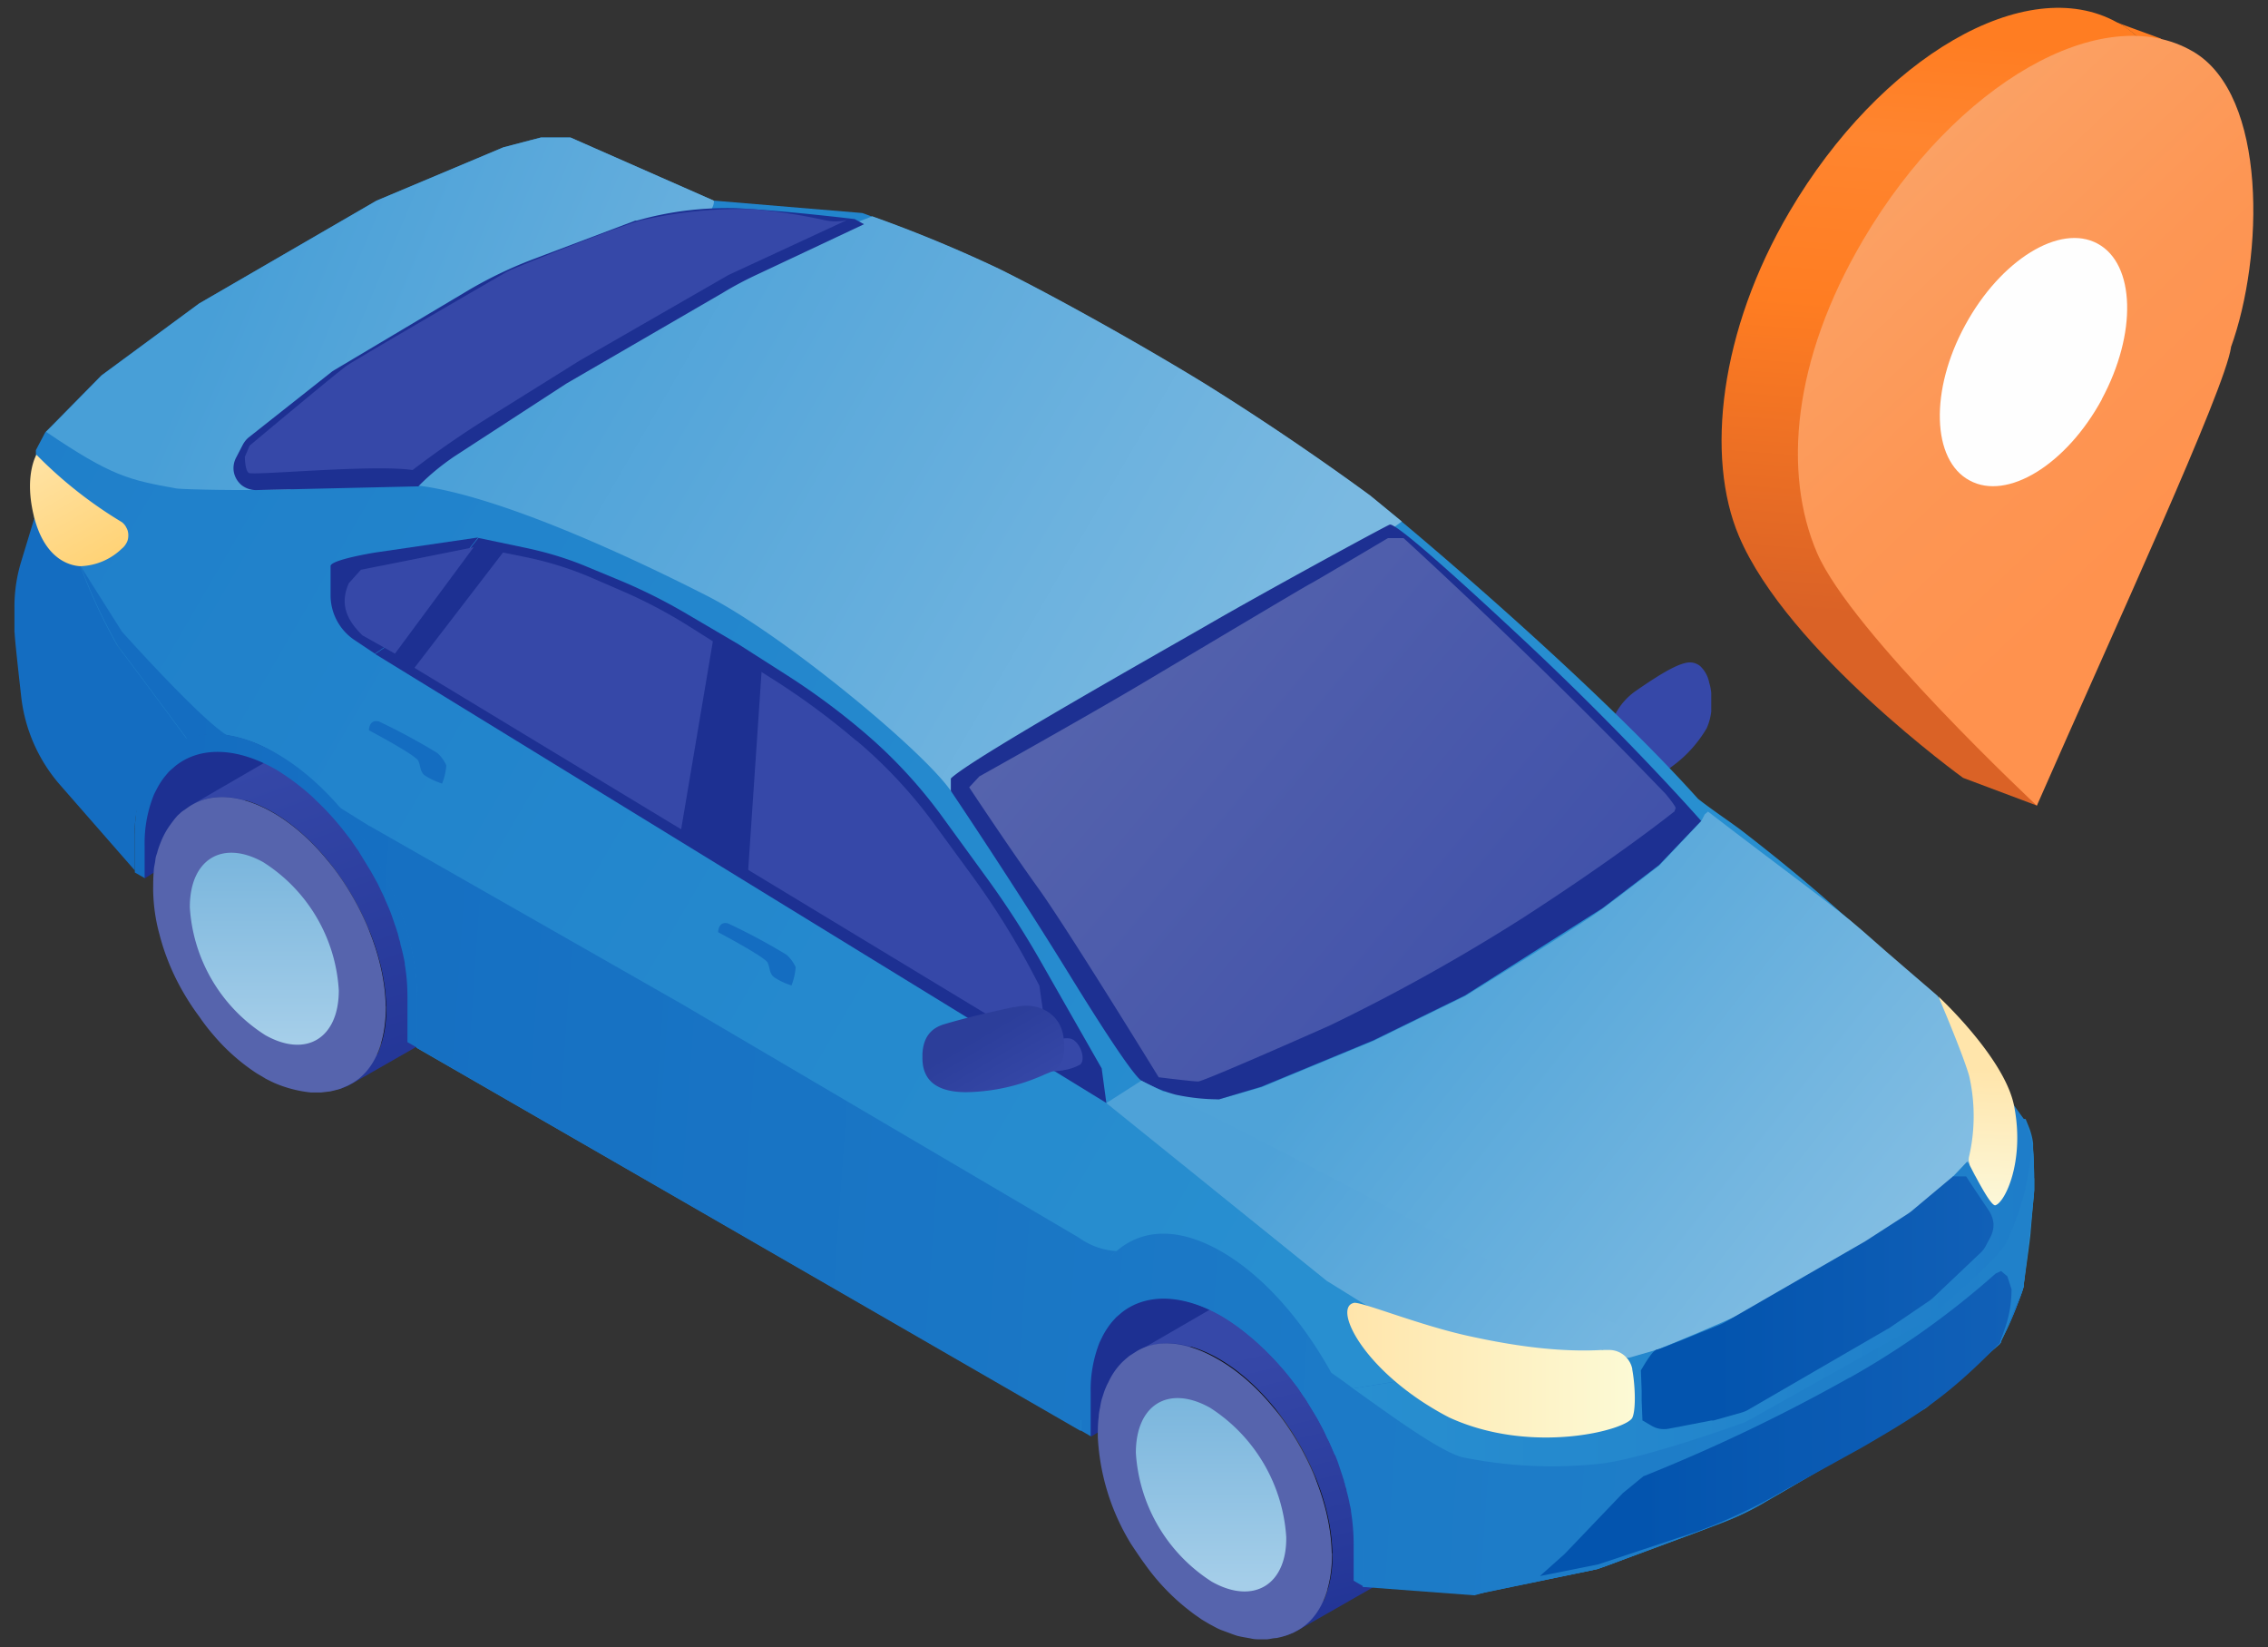 <svg xmlns="http://www.w3.org/2000/svg" width="146" height="106" fill="none"><rect width="100%" height="100%" fill="#333333" stroke="none"/><path fill="#3648A8" d="M103.7 48.2c0 .32.02.63.1.95.01.07.06.15.13.22l.15.14c.37.28.8.48 1.27.56.22.02.42.02.63 0h.11c.23-.03.47-.1.7-.2.04 0 .08-.04.15-.09l.15-.09a8.13 8.13 0 0 0 2.78-2.83 3.72 3.72 0 0 0 .29-1.07v-1.2a3.25 3.25 0 0 0-.13-.65 1.99 1.99 0 0 0-.58-1.07 1.12 1.12 0 0 0-.38-.2 1.08 1.08 0 0 0-.43-.03c-.67.1-1.67.67-3.33 1.82a4.16 4.16 0 0 0-1.56 2.04v.07a.96.96 0 0 0-.07.36v1.31l.02-.03Z"/><path fill="#1D3092" d="M71.89 84.26c-.8 1.38-1.86 2.82-1.88 5.24l.2 2.97 39.3-23.6-.48-2.95c0-2.43 1.73-4.62 2.5-6L71.9 84.28v-.02Z"/><path fill="url(#a)" d="M76.44 89.46c.25-.54.51-1.06.75-1.6-.35.8-.52 1.64-.48 2.5a12.76 12.76 0 0 0 5.9 9.99l-1.47-.06A11.14 11.14 0 0 1 76 91.63a5.2 5.2 0 0 1 .4-2.17h.04Z"/><path fill="url(#b)" d="M81.14 99.32a9.2 9.2 0 0 1-4.27-7.25 2.97 2.97 0 0 1 1.24-2.82l-.29.18a3.04 3.04 0 0 0-1.25 2.82 9.42 9.42 0 0 0 4.27 7.24 2.93 2.93 0 0 0 2.9.24l.29-.18a2.93 2.93 0 0 1-2.9-.25v.02Z"/><path fill="#141414" d="m74.4 87.7 1.1-.62c-1.21.7-1.96 2.21-1.93 4.33.06 4.17 3.01 9.16 6.57 11.13l-1.1.63c-3.56-1.99-6.5-6.92-6.56-11.13-.02-2.11.69-3.65 1.92-4.33Z"/><path fill="url(#c)" d="M86.79 98.16c0-.42-.04-.85-.1-1.26-.09-.64-.25-1.17-.25-1.28-.1-.37-.24-.87-.39-1.22a7.84 7.84 0 0 0-.52-1.22l-.3-.6-.31-.58a9.5 9.5 0 0 0-.36-.56c-.11-.15-.54-.79-.78-1.09l-.44-.52c-.24-.3-.61-.64-.87-.9-.24-.27-.34-.32-.51-.45a10.27 10.27 0 0 0-1.52-1.04c-.19-.1-.45-.25-.67-.32l-.44-.18-.44-.14a5.2 5.2 0 0 0-.72-.14l-.37-.05h-.56c-.27 0-.55.05-.8.14-.12.03-.25.06-.37.12l-.56.25c-1.2.7-1.95 2.2-1.92 4.32.06 4.18 3.02 9.16 6.57 11.14 1.73.95 3.3 1.02 4.44.36l.45-.3.25-.19c.15-.14.3-.3.44-.48l.2-.26.3-.56c.11-.22.2-.46.3-.7.1-.36.18-.73.24-1.1 0-.19.04-.45.05-.67l-.03-.5-.01-.02Zm-5.96 1.34a9.2 9.2 0 0 1-4.27-7.25c-.04-2.71 1.8-3.87 4.13-2.6a9.2 9.2 0 0 1 4.27 7.24c.06 2.72-1.8 3.87-4.12 2.6Z"/><path fill="url(#d)" d="M78.28 100.98A9.21 9.21 0 0 1 74 93.73a2.97 2.97 0 0 1 1.25-2.82l-.32.18a3.04 3.04 0 0 0-1.25 2.82 9.42 9.42 0 0 0 4.27 7.24 2.93 2.93 0 0 0 2.9.24l.3-.17a2.93 2.93 0 0 1-2.88-.26v.02Z"/><path fill="url(#e)" d="m83.06 97.84-.05-.25c.1.5.16 1 .17 1.5.04 3.39-2.25 4.84-5.19 3.23a11.55 11.55 0 0 1-5.33-9.04c-.05-3.38 2.25-4.83 5.19-3.22.52.3 1 .65 1.45 1.05l-.18-.17a9.28 9.28 0 0 0-1.53-1.1c-3.07-1.72-5.51-.16-5.47 3.47a12.22 12.22 0 0 0 5.66 9.6c3.07 1.72 5.51.16 5.47-3.47 0-.53-.07-1.07-.18-1.6h-.01Z"/><path fill="url(#f)" d="M78.03 102.33a11.56 11.56 0 0 1-5.33-9.03c-.05-3.38 2.26-4.83 5.19-3.23a11.55 11.55 0 0 1 5.33 9.04c.02 3.38-2.26 4.83-5.19 3.22Zm0-.56c2.6 1.47 4.73.15 4.69-2.93a10.41 10.41 0 0 0-4.85-8.21c-2.6-1.46-4.73-.14-4.69 2.93a10.42 10.42 0 0 0 4.85 8.22Z"/><path fill="url(#g)" d="m83.28 98-.15-.07a.6.6 0 0 0 .15.07 13.87 13.87 0 0 0-4.19-7.31 8.52 8.52 0 0 0-1.65-1.17c-3.28-1.82-5.88-.18-5.82 3.64.06 3.83 2.76 8.4 6.06 10.2 3.3 1.82 5.88.19 5.82-3.64a8.92 8.92 0 0 0-.2-1.72h-.01Zm-5.51 4.9a12.29 12.29 0 0 1-5.66-9.58c-.05-3.6 2.4-5.13 5.47-3.46.56.31 1.07.68 1.55 1.1.13.13.32.28.46.43.39.4.53.56.75.87.23.3.46.58.64.87.18.29.46.7.64 1.01.3.53.58 1.09.8 1.64.05.17.14.37.21.54l.18.56a9.83 9.83 0 0 1 .42 2.6c.06 3.59-2.4 5.13-5.46 3.45l-.03-.03h.03Z"/><path fill="url(#h)" d="M91.23 96.84c-.09-6.17-2.13-9.7-7.46-12.64-1.99-1.09-3.76-1.17-5.05-.4l-5.44 3.15c1.3-.75 3.07-.67 5.03.41 4.03 2.23 7.38 7.89 7.46 12.6a7.24 7.24 0 0 1-.56 3.07 7.18 7.18 0 0 1-2.6-.87l-4.08 2.34c1.95 1.09 3.71 1.16 5 .43l5.45-3.11c1.38-.8 2.22-2.5 2.18-4.95l.06-.03h.01Z"/><path fill="url(#i)" d="M77.67 103.95c-3.55-1.96-6.46-6.92-6.54-11.06-.08-4.13 2.76-5.9 6.31-3.94 3.57 1.97 6.46 6.91 6.54 11.05.08 4.14-2.75 5.91-6.31 3.95Zm0-1.4c2.89 1.59 5.18.16 5.14-3.22a11.5 11.5 0 0 0-5.32-9c-2.89-1.6-5.19-.17-5.14 3.22a11.45 11.45 0 0 0 5.3 9h.03-.01Z"/><path fill="#5664AD" d="M85.75 99.96c0 2.44-.8 4.15-2.18 4.95l-.32.17-.4.16a5.7 5.7 0 0 1-.68.18c-.17 0-.4.06-.58.08h-.62a1.9 1.9 0 0 1-.44-.05c-.24-.05-.6-.1-.87-.17-.27-.08-.69-.25-1-.36-.3-.11-.53-.26-.75-.37l-.09-.05-.47-.28c-.19-.14-.44-.3-.63-.45a14.03 14.03 0 0 1-3.05-3.15c-.08-.1-.43-.6-.87-1.27a14.54 14.54 0 0 1-2.13-6.87c0-.43 0-.87.06-1.3 0-.2.06-.47.1-.67.02-.16.06-.33.1-.48.08-.23.14-.46.23-.67.06-.14.11-.26.18-.38a4.43 4.43 0 0 1 .81-1.22c.15-.16.2-.19.27-.26l.27-.23.5-.32c1.28-.75 3.06-.67 5.02.42 4.1 2.22 7.44 7.88 7.52 12.6l.02-.01Z"/><path fill="url(#j)" d="m75.56 96.14.08-.08a2 2 0 0 0-.44.27l.36-.21v.02Z"/><path fill="url(#k)" d="M82.8 98.9c.05 3.09-2.1 4.4-4.78 2.9a10.61 10.61 0 0 1-4.9-8.3c0-3.1 2.1-4.4 4.78-2.9a10.7 10.7 0 0 1 4.9 8.32v-.02Z"/><path fill="#1D3092" d="M10.98 49.08c-.8 1.38-1.86 2.82-1.87 5.24l.19 2.22L45.5 33.6l1.07-3.1c0-2.44 1.73-4.63 2.5-6l-38.1 24.59h.01Z"/><path fill="url(#l)" d="M15.53 54.26c.25-.53.52-1.06.75-1.6-.34.8-.51 1.65-.48 2.5a12.76 12.76 0 0 0 5.9 10l-1.47-.06a11.14 11.14 0 0 1-5.13-8.66 5.2 5.2 0 0 1 .4-2.18h.03Z"/><path fill="url(#m)" d="M20.23 64.15a9.21 9.21 0 0 1-4.27-7.25 2.97 2.97 0 0 1 1.25-2.82l-.3.17a3 3 0 0 0-1.27 2.78 9.21 9.21 0 0 0 4.28 7.25 2.93 2.93 0 0 0 2.89.25l.29-.18a2.9 2.9 0 0 1-2.9-.21h.03Z"/><path fill="#141414" d="m13.48 52.51 1.1-.62c-1.21.7-1.96 2.2-1.93 4.33.06 4.17 3.02 9.16 6.57 11.13l-1.09.62c-3.57-1.98-6.5-6.91-6.57-11.13-.02-2.12.71-3.65 1.92-4.33Z"/><path fill="url(#n)" d="M25.88 62.98c0-.43-.04-.85-.1-1.26-.09-.64-.24-1.17-.24-1.29-.1-.36-.25-.87-.4-1.21a7.84 7.84 0 0 0-.52-1.22l-.29-.6-.32-.58-.36-.56c-.1-.15-.53-.79-.78-1.1l-.43-.52c-.25-.29-.62-.63-.87-.9a10.64 10.64 0 0 0-2.03-1.48c-.2-.1-.46-.25-.67-.33l-.45-.17-.43-.14a5.2 5.2 0 0 0-.73-.14l-.37-.05h-.55c-.28 0-.55.06-.8.14-.13.03-.25.06-.38.12l-.55.24c-1.2.7-1.96 2.21-1.92 4.33.05 4.17 3.01 9.16 6.57 11.13 1.73.95 3.29 1.03 4.44.37l.44-.29.25-.19c.16-.14.31-.3.45-.48l.19-.26c.1-.17.22-.37.3-.56.12-.23.2-.46.3-.7.1-.36.19-.73.24-1.1 0-.19.05-.46.06-.67L25.9 63l-.02-.01Zm-5.95 1.34a9.27 9.27 0 0 1-4.27-7.28c-.05-2.7 1.8-3.87 4.12-2.6a9.21 9.21 0 0 1 4.27 7.25c.05 2.76-1.8 3.92-4.12 2.64v-.01Z"/><path fill="url(#o)" d="M17.36 65.78a9.21 9.21 0 0 1-4.27-7.25 2.97 2.97 0 0 1 1.25-2.83l-.31.18a3.04 3.04 0 0 0-1.25 2.82 9.21 9.21 0 0 0 4.27 7.26 2.93 2.93 0 0 0 2.9.24l.3-.18a2.93 2.93 0 0 1-2.89-.25Z"/><path fill="url(#p)" d="m22.12 62.65-.04-.24c.1.49.16 1 .17 1.5.04 3.38-2.26 4.83-5.2 3.23a11.62 11.62 0 0 1-5.3-9.03c-.04-3.38 2.25-4.83 5.19-3.22.52.29 1 .65 1.45 1.05l-.18-.17a9.28 9.28 0 0 0-1.53-1.1c-3.07-1.72-5.51-.16-5.47 3.47a12.29 12.29 0 0 0 5.67 9.58c3.07 1.73 5.51.17 5.47-3.46a7.72 7.72 0 0 0-.2-1.6h-.03Z"/><path fill="url(#q)" d="M17.13 67.16a11.55 11.55 0 0 1-5.33-9.04c-.05-3.38 2.25-4.83 5.18-3.22a11.62 11.62 0 0 1 5.3 9.06c.05 3.36-2.26 4.8-5.15 3.19v.01Zm0-.56c2.6 1.46 4.73.15 4.68-2.93a10.43 10.43 0 0 0-4.88-8.21c-2.6-1.45-4.73-.15-4.69 2.93a10.53 10.53 0 0 0 4.89 8.18v.04Z"/><path fill="url(#r)" d="m22.37 62.81-.14-.08a.6.6 0 0 0 .14.08 13.91 13.91 0 0 0-4.18-7.32 8.52 8.52 0 0 0-1.65-1.17c-3.28-1.82-5.88-.18-5.82 3.65.05 3.82 2.75 8.4 6.05 10.2 3.3 1.81 5.88.18 5.83-3.64a8.94 8.94 0 0 0-.22-1.72Zm-5.5 4.86a12.29 12.29 0 0 1-5.67-9.58c-.06-3.6 2.4-5.13 5.46-3.46.56.32 1.07.68 1.55 1.1l.46.43c.39.4.53.56.76.87.22.31.45.58.63.87.18.3.46.7.64 1.02.3.51.57 1.05.8 1.6l.21.53c.06.16.14.39.18.55.1.3.18.7.25 1 .1.53.17 1.07.18 1.6.05 3.6-2.4 5.14-5.47 3.46l-.02.02h.03Z"/><path fill="url(#s)" d="M30.33 61.67c-.1-6.17-2.13-9.7-7.47-12.64-1.98-1.09-3.76-1.17-5.05-.4l-5.43 3.15c1.3-.75 3.06-.67 5.03.41 4.03 2.23 7.37 7.89 7.45 12.6a7.24 7.24 0 0 1-.56 3.07 7.17 7.17 0 0 1-2.6-.87l-4.08 2.33c1.95 1.1 3.71 1.16 5 .44l5.45-3.11c1.39-.8 2.22-2.5 2.19-4.96l.05-.02h.02Z"/><path fill="#5664AD" d="M24.84 64.77c0 2.45-.8 4.16-2.19 4.96-.09.04-.21.12-.31.16l-.4.17c-.2.07-.48.13-.68.18l-.6.07h-.63a8.04 8.04 0 0 1-2.29-.58 9.24 9.24 0 0 1-.73-.36l-.07-.05-.41-.24a12.9 12.9 0 0 1-2.74-2.41c-.33-.38-.64-.77-.93-1.2a16.05 16.05 0 0 1-1.59-2.6c-.42-.87-.77-1.81-1.01-2.76-.25-.9-.38-1.84-.4-2.78 0-.43 0-.86.04-1.3 0-.2.08-.47.1-.68.02-.22.08-.34.12-.48.06-.23.14-.45.23-.67a5 5 0 0 1 .54-1.02c.13-.18.3-.42.45-.59.14-.17.2-.19.27-.27.08-.07.18-.15.27-.2.14-.1.34-.25.49-.33 1.29-.75 3.06-.67 5.03.41 4.02 2.2 7.36 7.84 7.43 12.57Z"/><path fill="url(#t)" d="m17.04 69.37-.06-.05.07.05h-.02Z"/><path fill="url(#u)" d="M21.81 63.74c0 3.06-2.08 4.37-4.73 2.88a10.5 10.5 0 0 1-4.86-8.24c0-3.07 2.09-4.37 4.73-2.89a10.49 10.49 0 0 1 4.86 8.25Z"/><path fill="url(#v)" d="M.94 40.7c0 .41.43 4.18.43 4.18a10.4 10.4 0 0 0 2.5 5.64l4.81 5.5v-2.3a6.39 6.39 0 0 1 4-6.16L7.6 41.6l-2.43-5.18-1.14-1-1.81-2.1-.85 2.8a9.92 9.92 0 0 0-.44 2.97v1.62Z"/><path fill="url(#w)" d="M130.95 75.8v.8l-.23 2.66c0 .32-.44 3.35-.44 3.4v.1c-.19.82-1.3 3.07-1.47 3.58v.07l-4.76 4.13-10.68 6.26c-.76.44-1.55.82-2.38 1.13l-8.12 3.04-7.86 1.6-7.2-.53v-2.7a18.8 18.8 0 0 0-3.06-9.64 20.36 20.36 0 0 0-2.71-3.45c-.97-1-2.08-1.89-3.28-2.6a7.5 7.5 0 0 0-4.92-1.17c-2.52.4-4.2 2.67-4.2 6.38v3.22L26.81 67.43v-3.21c0-4.1-2.02-8.84-5.02-12.26a15.83 15.83 0 0 0-4.05-3.46 8.5 8.5 0 0 0-3.14-1.18 5.28 5.28 0 0 0-2.6.2c-1.33-1.79-3.84-5.18-4.44-5.95a34.7 34.7 0 0 1-2.41-5.19l-1.14-.97-1.82-2.1.12-1.48c.04-.5.04-1 0-1.5v-1.36l.6-1.14.44-.45.32-.32 2.85-2.9 6.28-4.62 11.42-6.62 7.97-3.35.19-.08L34.23 9l.58-.15h1.9l9.22 4.06 9.58.8.63.23a85.8 85.8 0 0 1 8.15 3.37c3.6 1.78 9.1 4.85 13.23 7.38 4.13 2.54 9.26 6.15 10.67 7.22.28.21 1 .8 2.02 1.64 4.14 3.46 13.33 11.44 19.1 17.86.95.75 2.19 1.56 2.96 2.16 4.1 3.18 6 4.96 7.54 6.32 1.53 1.37 4.1 3.55 4.75 4.11l.16.14 1.78 1.8 1.9 3.47 1.4 3.32.51-.64v.1l.18.41c.08.18-.35.4-.32.48.07.25.54.27.6.57v.28c.05.65.08 1.3.07 1.94l.11-.05v-.02Z"/><path fill="url(#x)" d="M90.23 33.57c-4.64 3.38-27.34 19.74-29.04 17.3-1.88-2.67-10.8-10.01-15.57-12.47-4.77-2.44-13.4-6.49-18.7-7.15l5.73-8.71 19.9-7.22 3.6-1.4a87.7 87.7 0 0 1 8.15 3.37c3.6 1.78 9.1 4.85 13.23 7.38a174.3 174.3 0 0 1 10.68 7.22l2.03 1.67-.01.01Z"/><path fill="url(#y)" d="M45.95 12.92c.48 2.6-25 18.51-27.35 18.58-3.02.09-6.72 0-7.22-.06-3.12-.56-4.18-.79-8.42-3.65l.45-.44.32-.33 2.82-2.86 6.28-4.63 11.42-6.62 7.97-3.35.19-.08L34.25 9l.58-.15h1.9l9.22 4.06v.01Z"/><path fill="url(#z)" d="M84.68 89.75a18.76 18.76 0 0 1 3.07 9.64v2.7l7.2.53 7.86-1.63 6.36-2.35a37.6 37.6 0 0 0 5.71-2.7l9.1-5.32 4.74-4.15a21.12 21.12 0 0 0 1.56-3.7v-.1c0-.05.64-5.3.67-6.06v-.8c0-.36-.04-1.32-.07-1.93v-.3a4.23 4.23 0 0 0-.27-1.04l-.21-.52-.68-.07.18.71-.23 1.43-.4 2.02-.23.3-.35-.04-1.6-.7-.36-1 .08-.45.47-1.25-.68-.12-1.01.29-3.73 6.4L109.6 87l-5.07-1.61-1.29 1.07-.05.4 1.63.39.32 1.16-1.45 3.02-2.22.78-5.57-.16-3.06-.97-1.02-.69-1.55-1.55-3.18.52-2.4.39h.01Z"/><path fill="url(#A)" d="M84.07 87.33 82 86.28a21.28 21.28 0 0 1 2.7 3.46 18.76 18.76 0 0 1 3.07 9.64v2.7l7.2.53 7.4-1.53c.3-.06.6-.15.91-.25l7.26-2.7c1.08-.4 2.13-.88 3.13-1.48l7.57-4.42a34.3 34.3 0 0 0 5.16-3.7l2.35-2.04.04-.08c.18-.5 1.28-2.75 1.47-3.57v-.1l.67-6.05v-.8c0-.35 0-1.21-.07-1.94a47.74 47.74 0 0 1-1.64 6.06c-.59 1.16-5.33 5.11-5.33 5.11l-11.55 6.48a52.82 52.82 0 0 1-8.1 1.82c-2.81.21-7.89 1.06-10.14.43-1.47-.4-4.57-2.66-7.02-4.41a30.3 30.3 0 0 0-3.02-2.02l.02-.08v-.01Z"/><path fill="url(#B)" d="M84.07 87.33c1.05.61 2.05 1.28 3.02 2.02 2.44 1.73 5.56 4 7.02 4.41 2.27.63 7.34-.24 10.14-.43 2.74-.38 5.45-1 8.1-1.82l11.55-6.48s4.73-3.95 5.32-5.1c.67-2 1.22-4.01 1.64-6.07.08.72.08 1.59.08 1.95v.79l-.67 6.05v.1c0 .1-.75 1.32-.78 1.45v-1.23l-.27-.83-.43-.36-.36.17-4.33 3.86-11.35 6.36-7.02 2.84-1.33 1.07-3.73 3.9-1.55 1.47-4.2 1.22-7.2-.54v-2.68a18.9 18.9 0 0 0-3.06-9.63 20.36 20.36 0 0 0-2.71-3.46c.87.41 1.6.82 2.08 1.05l.03-.06v-.02Z"/><path fill="url(#C)" d="m23.78 53.16-1.96-1.22c2.98 3.46 5.03 8.17 5.02 12.28v3.22L69.58 92.1v-3.2c0-3.7 1.1-7.65 2.35-8.38a4.62 4.62 0 0 1-2.48-.87L43.88 64.61l-20.1-11.46v.01Z"/><path fill="url(#D)" d="M5.18 36.4c.67 1.8 1.48 3.53 2.43 5.2.6.77 3.11 4.17 4.44 5.95a5.28 5.28 0 0 1 2.6-.21l-.19-.12c-1.87-1.27-6.61-6.57-6.61-6.57l-2.67-4.23v-.02Z"/><path fill="url(#E)" d="M86.66 82.44h-1.2l-7.37-5.94-3.18-6.26 3.56.51 2.75-.78L88.4 67l5.91-2.89s7.42-4.56 8.86-5.63c1.45-1.07 3.64-2.77 3.64-2.77l2.7-2.86.23-.44.21-.18c4.88 3.76 8.31 6.22 9.9 7.63 1.83 1.63 4.9 4.23 4.9 4.25l1.38 2.66 1.76 3.47-.67 2.79-1.12 3.83-1.05 2.05-3.04 2.11-9.17 5.05-5.7 1.6.98.77-4.97-1.57s-9.2-1.15-10.24-1.6l-6.26-2.83.02.02h-.02Z"/><path fill="url(#F)" d="m99.13 101.43 1.6-1.43 3.73-3.9 1.33-1.09.35-.14c4.43-1.79 8.74-3.86 12.9-6.2l.04-.01a53.94 53.94 0 0 0 9.39-6.7l.35-.16.4.34.27.83c0 .83-.13 1.66-.4 2.45l-.36 1.04-.12.1c-3.37 3.45-5.25 4.56-8.77 6.61l-5 2.76a35.55 35.55 0 0 1-5.6 2.64l-6.36 2.11-3.75.75Z"/><path fill="#1D3092" d="M109.51 52.83s-4.75-5.42-11.68-11.88c-6.77-6.32-8.15-7.24-8.36-7.19-.21.06-8.06 4.33-11.7 6.44-3.65 2.1-15.3 8.66-16.56 9.9v.8s3.93 5.82 7.65 11.85c3.72 6.04 4.47 6.73 4.63 6.8.7.39 1.43.7 2.19.9.93.2 1.86.3 2.8.3l2.72-.81 7.2-2.98 5.9-2.89 8.87-5.63 3.63-2.77 2.72-2.85ZM26.95 31.3l-10.47.24a1.5 1.5 0 0 1-.93-.32 1.45 1.45 0 0 1-.5-.86c-.05-.3 0-.6.13-.87l.45-.87c.1-.18.23-.35.38-.47l5.38-4.25.16-.1 8.57-5.1a27.3 27.3 0 0 1 4.15-2l6.62-2.5h.1c2.1-.6 4.27-.86 6.46-.8 3.22.17 7.57.7 7.57.7l.6.33-6.8 3.2c-.8.37-1.56.77-2.3 1.22l-10.05 5.83-7.2 4.68c-.84.57-1.63 1.21-2.35 1.95v-.02h.03Z"/><path fill="url(#G)" d="m2.24 33.28 1.82 2.14 1.13.95c-.07-.13-1.29-2.3-2.83-4.6-.04.75-.12 1.48-.12 1.48v.03Z"/><path fill="url(#H)" d="M107.79 52.22s-3.52 2.83-9.8 6.88A122 122 0 0 1 85.6 66s-8.1 3.6-8.47 3.6c-.36 0-2.54-.27-2.54-.27s-5.91-9.62-7.79-12.22c-1.87-2.6-4.41-6.44-4.41-6.44l.65-.7s7.09-3.96 10.61-6.06c3.53-2.1 10.51-6.26 10.7-6.34.18-.08 5-2.94 5-2.94h1s8.15 7.39 16.86 16.45c.66.79.66.92.66.92l-.1.27v-.06Z"/><path fill="#3648A8" d="M15.76 29.36s0 .87.24 1.07c.25.2 7.97-.56 10.56-.18a62 62 0 0 1 4.95-3.42l5.8-3.62 9.58-5.51 7.62-3.53c-.47.1-.95.1-1.42 0a35.98 35.98 0 0 0-4.63-.71c-2.4-.07-4.8.18-7.14.71-1.41.35-8.2 3.06-8.65 3.3-.45.25-9.7 5.62-10.34 6.06-.65.45-6.26 5.15-6.26 5.15l-.3.7-.01-.02Z"/><path fill="#146DC1" d="M46.24 60s3.03 1.6 3.18 1.96c.16.37.1.64.37.9.36.25.75.43 1.16.56.15-.38.24-.77.27-1.17-.13-.3-.34-.58-.58-.8a39.39 39.39 0 0 0-3.77-2.02c-.64-.17-.64.56-.64.56V60l.01-.01ZM23.75 47s3.03 1.6 3.18 1.97c.16.37.1.63.37.9.36.25.75.42 1.16.56.15-.38.24-.77.27-1.17-.13-.3-.33-.58-.58-.8a40.62 40.62 0 0 0-3.76-2.03c-.64-.16-.64.56-.64.56v.02Z"/><path fill="#1D3092" d="m24.15 42.08-1.3-.87a3.47 3.47 0 0 1-1.57-2.87v-1.91c0-.41 2.87-.87 2.87-.87l6.63-.97-5.28 6.56-1.37.92.02.01Z"/><path fill="#1D3092" d="m71.23 70.99-47.08-28.9 1.36-.92 5.29-6.55 3 .63c1.39.29 2.75.7 4.05 1.25l2.24.93c1.32.56 2.6 1.2 3.85 1.92l3.61 2.12 2.96 1.89a45.35 45.35 0 0 1 5.16 3.81 31.25 31.25 0 0 1 4.95 5.34l2.83 3.89a57.57 57.57 0 0 1 3.57 5.52l3.9 6.84.3 2.22h.01Z"/><path fill="#3648A8" d="M66.96 67.36 26.68 42.98l5.7-7.42 1.34.27c1.5.3 2.97.75 4.38 1.36l1.8.78a31.6 31.6 0 0 1 4.51 2.37l5.39 3.4a46.74 46.74 0 0 1 5.25 3.87l.2.15a30.91 30.91 0 0 1 4.92 5.31l2.37 3.24a50.87 50.87 0 0 1 4.16 6.73l.21.4.37 2.6-.3 1.32h-.02Z"/><path fill="#1D3092" d="m49.05 42.86-.92 13.63-4.33-2.83 2.17-12.86 3.08 2.06Z"/><path fill="#3648A8" d="m25.43 42.07-2.1-1.18c-.95-.93-1.5-1.95-.88-3.35l.78-.87 7.26-1.45-5.06 6.84v.01Z"/><path fill="url(#I)" d="m123.92 85.04-11.56 6.48s-6.84 2.5-9.65 2.71a28.8 28.8 0 0 1-8.59-.45c-1.47-.4-4.57-2.67-7.02-4.42l3.18-.51 1.55 1.55 1.02.68 3.07.97 5.56.16 2.65-.66.99-.33v-2.8l-.74-.9 2.33-.67c7.15-2.9 15.75-6.82 19-11.12l.93-.98.36.99 1.6.7.34.05-.24-.4.32-1.87.22-1.4.05-2.18 1.03 1.43.2.51c.14.34.23.7.28 1.05v.29c-.1.91-.25 1.83-.45 2.72-.29 1.15-.7 2.26-1.2 3.33-.57 1.16-5.31 5.1-5.31 5.1l.05-.02h.03Z"/><path fill="url(#J)" d="M130.27 82.75c-.38 1.27-.89 2.5-1.5 3.65v-.08c.17-.5 1.29-2.75 1.5-3.57Z"/><path fill="url(#K)" d="m105.73 91.39-.05-1.25v-.63l-.05-1.32.06-.1c.68-1.15.87-1.23 1.02-1.25.17-.02 2.55-1 4.04-1.6l.21-.1 9.12-5.26 2.76-1.78.18-.13 2.7-2.26h.85l.23.36.58.87.69 1.03c.16.26.26.56.26.87 0 .28-.08.55-.21.8l-.32.6c-.08.14-.18.27-.3.38l-3.08 2.92-.2.16-2.65 1.8-.1.05-8.97 5.2c-.1.06-.23.11-.36.15l-1.84.52h-.14l-2.75.53c-.4.07-.8 0-1.14-.22l-.56-.33.02-.01Z"/><path fill="url(#L)" d="m104.48 85.44-3.76-1.85s-9.14-4.64-12.52-6.51a652.77 652.77 0 0 0-14.73-7.53l-2.25 1.44 14.2 11.45 2 1.24 5.9 3.58 6 1.86 3.8-2.24.05-.4 1.26-1.03h.05Z"/><path fill="url(#M)" d="M26.86 64.2v3.23l-.63-.36V64.2c0-.7-.05-1.42-.17-2.13 0-.14-.04-.29-.07-.43-.06-.3-.14-.61-.22-.9 0-.14-.07-.25-.1-.4 0-.05-.02-.1-.04-.14 0-.12-.08-.25-.1-.37l-.3-.87c-.1-.29-.13-.34-.2-.52l-.23-.53c-.08-.18-.14-.34-.24-.52l-.25-.53-.44-.79-.3-.49-.44-.72a1.2 1.2 0 0 0-.17-.25l-.29-.43-.05-.08-.32-.41a17.38 17.38 0 0 0-2-2.22l-.18-.18a15.58 15.58 0 0 0-2.31-1.74c-2.6-1.5-4.94-1.5-6.5-.27l-.36.31-.1.1-.12.14-.1.12c-.22.27-.4.56-.56.87-.06.12-.13.24-.18.37a8.3 8.3 0 0 0-.58 3.2v2.12l-.63-.36v-2.48c0-5.76 4.1-8.1 9.12-5.18 5.02 2.9 9.07 9.93 9.06 15.7v.01Z"/><path fill="url(#N)" d="M86.25 92.7c-.06-.19-.25 1.09-.33.92l-.22-.53c-.08-.17-.14-.34-.25-.52l-.24-.52-.4-.75-.3-.5-.44-.72c-.05-.08-.1-.16-.17-.24l-.29-.44-.05-.08-.31-.4c-.1-.15-.23-.3-.33-.42a18.56 18.56 0 0 0-2.98-2.93c-.4-.32-.83-.6-1.28-.87-2.6-1.51-4.94-1.51-6.5-.27l-.36.31-.09.09-.13.14-.1.13c-.21.26-.4.55-.56.87l-.18.36a8.36 8.36 0 0 0-.58 3.2v2.1l-.62-.25-1.2-.76.98-2.75c0-6.52 3.65-10.6 9.33-7.31 3.57 2.06 6.72 6.39 8.55 10.93 0 .61-.33 1.01-1.02 1.2l.06-.03v.03Z"/><path fill="url(#O)" d="M87.76 99.39v2.7l-.62-.36V99.4c0-.72-.06-1.43-.17-2.13 0-.15-.05-.3-.08-.44a9.75 9.75 0 0 0-.21-.9c0-.14-.08-.25-.1-.4 0-.04-.02-.1-.05-.14 0-.12-.07-.24-.1-.37l-.29-.87c-.1-.29-.13-.34-.2-.52l-.23-.52c-.08-.18-.15-.35-.25-.53l-.24-.52-.4-.75-.3-.5-.44-.72c-.06-.07-.1-.16-.17-.24l-.29-.44-.05-.07-.32-.42-.32-.41a18.5 18.5 0 0 0-1.72-1.85 15.6 15.6 0 0 0-2.5-1.92c-2.6-1.5-4.94-1.5-6.5-.27l-.36.31-.09.1-.13.14-.1.12c-.21.27-.4.56-.56.87l-.18.37a8.3 8.3 0 0 0-.58 3.2v2.85l-.62-.36v-3.21c0-5.77 4.1-8.11 9.11-5.2 5.02 2.92 9.07 9.94 9.06 15.72Z"/><path fill="#3648A8" d="M68.44 68.88c.4-.06.76-.18 1.1-.37.33-.28.1-1.24-.46-1.6-.56-.35-2.1.43-2.36.3-.25-.14-1.83.52-1.83.52l.52 1.11c.94.13 1.93.18 3.03.05v-.01Z"/><path fill="url(#P)" d="M65.32 64.82c1.45-.37 2.98.37 3.15 2 .24 1.97-.66 2.08-1.22 2.33a12.7 12.7 0 0 1-5.04 1.14c-2.51 0-2.83-1.31-2.83-2.22v-.23c.05-1.06.53-1.66 1.39-1.92 1.85-.56 4.5-1.11 4.5-1.11h.04Z"/><path fill="url(#Q)" d="M126.81 75.01a.9.9 0 0 1-.05-.59c.39-1.7.39-3.48 0-5.19-.44-1.51-1.98-5.1-1.98-5.1s4.2 3.88 4.86 6.97c.74 3.6-.58 6.32-1.2 6.47-.3.03-1.25-1.83-1.64-2.57l.01.01Z"/><path fill="url(#R)" d="M105.08 88.12a1.52 1.52 0 0 0-1.47-1.24h-.46c-2.82.16-5.75-.28-8.38-.85-3.36-.7-7.33-2.36-7.65-2.17-1.33.36.76 4.55 6.16 7.36 5.34 2.46 11.5.8 11.81 0 .23-.56.17-2.1-.02-3.11l.01.01Z"/><path fill="url(#S)" d="M2.35 29.27a27.76 27.76 0 0 0 5.49 4.33c.13.1.24.23.3.37.09.15.12.32.12.48 0 .17-.03.34-.11.48-.08.15-.18.28-.31.38-.72.7-1.68 1.1-2.68 1.13-.64-.04-2.24-.41-2.95-3.11-.7-2.7.14-4.07.14-4.07Z"/><path fill="url(#T)" d="M140.78 11.24c0 3.94-1.15 8.24-3.1 12.27l.07-.29c.4-.85.75-1.7 1.07-2.54l.06-.11c3.15-8.35 2.37-16.22-2.44-19.05a.42.42 0 0 0-.14-.06l2.77 1.01c2.37 1.69 1.71 4.43 1.71 8.78v-.01Z"/><path fill="url(#U)" d="m138.87 20.57-.06.1c-.32.84-.67 1.7-1.07 2.55l-.07.3-6.56 28.32-4.74-1.78s-11.29-8.15-14.43-15.56c-2.15-5.08-1.26-13.2 3.26-20.88 5.85-9.95 15.24-15.43 21.08-12.18l.14.06c4.81 2.82 5.6 10.69 2.44 19.04v.03Z"/><path fill="url(#V)" d="M143.62 22.35c-.39 2.73-7.52 18.15-12.5 29.5 0 0-11.94-11.15-14.15-16.27-2.2-5.12-1.6-12.4 2.98-20.16 5.91-10.03 15.4-15.51 21.23-12.1 4.8 2.81 4.55 13.2 2.43 19.04l.01-.01Z"/><path fill="#FEFEFE" d="M135.3 25.69c2.28-4.23 2.16-8.7-.27-10.01-2.43-1.32-6.25 1.06-8.52 5.24-2.29 4.19-2.16 8.7.28 10 2.43 1.33 6.24-1.03 8.52-5.23Z"/><defs><linearGradient id="a" x1="77.52" x2="81.93" y1="98.22" y2="90.62" gradientUnits="userSpaceOnUse"><stop stop-color="#2A2A2A"/><stop offset=".02" stop-color="#282828"/><stop offset=".23" stop-color="#202020"/><stop offset=".58" stop-color="#1E1E1E"/><stop offset=".64" stop-color="#1C1C1C"/><stop offset="1" stop-color="#1A1A1A"/></linearGradient><linearGradient id="b" x1="82.41" x2="76.46" y1="100.52" y2="90.21" gradientUnits="userSpaceOnUse"><stop offset=".23" stop-color="#383838"/><stop offset=".73" stop-color="#292929"/><stop offset="1" stop-color="#262626"/></linearGradient><linearGradient id="c" x1="76.83" x2="83.48" y1="100.67" y2="89.19" gradientUnits="userSpaceOnUse"><stop stop-color="#121212"/><stop offset=".43" stop-color="#0D0D0D"/></linearGradient><linearGradient id="d" x1="79.54" x2="73.58" y1="102.15" y2="91.86" gradientUnits="userSpaceOnUse"><stop offset=".23" stop-color="#383838"/><stop offset=".73" stop-color="#292929"/><stop offset="1" stop-color="#262626"/></linearGradient><linearGradient id="e" x1="74.89" x2="80.48" y1="101.19" y2="91.53" gradientUnits="userSpaceOnUse"><stop stop-color="#2A2A2A"/><stop offset=".02" stop-color="#282828"/><stop offset=".23" stop-color="#202020"/><stop offset=".58" stop-color="#1E1E1E"/><stop offset=".64" stop-color="#1C1C1C"/><stop offset="1" stop-color="#1A1A1A"/></linearGradient><linearGradient id="f" x1="75.32" x2="80.59" y1="100.77" y2="91.67" gradientUnits="userSpaceOnUse"><stop offset=".18" stop-color="#1A1A1A"/><stop offset=".65" stop-color="#1D1D1D"/><stop offset=".66" stop-color="#1E1E1E"/></linearGradient><linearGradient id="g" x1="74.58" x2="80.53" y1="101.61" y2="91.29" gradientUnits="userSpaceOnUse"><stop offset=".34" stop-color="#1F1F1F"/><stop offset=".4" stop-color="#1D1D1D"/><stop offset=".82" stop-color="#1A1A1A"/></linearGradient><linearGradient id="h" x1="86.28" x2="81.31" y1="107.91" y2="86.73" gradientUnits="userSpaceOnUse"><stop stop-color="#1D3092"/><stop offset=".43" stop-color="#293B9C"/><stop offset="1" stop-color="#3648A8"/></linearGradient><linearGradient id="i" x1="74.32" x2="80.78" y1="102.02" y2="90.88" gradientUnits="userSpaceOnUse"><stop stop-color="#161616"/><stop offset=".3" stop-color="#1A1A1A"/><stop offset=".79" stop-color="#1D1D1D"/><stop offset=".8" stop-color="#1E1E1E"/></linearGradient><linearGradient id="j" x1="75.42" x2="75.4" y1="96.22" y2="96.17" gradientUnits="userSpaceOnUse"><stop stop-color="#B1B1B3"/><stop offset=".19" stop-color="#BCBCBC"/><stop offset=".21" stop-color="#B6B6B7"/><stop offset=".28" stop-color="#A8A8AC"/><stop offset=".37" stop-color="#A0A0A5"/><stop offset=".53" stop-color="#9E9EA4"/><stop offset=".87" stop-color="#8F9098"/><stop offset=".88" stop-color="#82838D"/></linearGradient><linearGradient id="k" x1="77.97" x2="77.97" y1="89.01" y2="101.92" gradientUnits="userSpaceOnUse"><stop stop-color="#77B4DC"/><stop offset="1" stop-color="#A5CEE9"/></linearGradient><linearGradient id="l" x1="16.62" x2="21.02" y1="63.03" y2="55.42" gradientUnits="userSpaceOnUse"><stop stop-color="#2A2A2A"/><stop offset=".02" stop-color="#282828"/><stop offset=".23" stop-color="#202020"/><stop offset=".58" stop-color="#1E1E1E"/><stop offset=".64" stop-color="#1C1C1C"/><stop offset="1" stop-color="#1A1A1A"/></linearGradient><linearGradient id="m" x1="21.51" x2="15.56" y1="65.31" y2="55.02" gradientUnits="userSpaceOnUse"><stop offset=".23" stop-color="#383838"/><stop offset=".73" stop-color="#292929"/><stop offset="1" stop-color="#262626"/></linearGradient><linearGradient id="n" x1="15.93" x2="22.58" y1="65.5" y2="54.01" gradientUnits="userSpaceOnUse"><stop stop-color="#121212"/><stop offset=".43" stop-color="#0D0D0D"/></linearGradient><linearGradient id="o" x1="18.64" x2="12.68" y1="66.97" y2="56.66" gradientUnits="userSpaceOnUse"><stop offset=".23" stop-color="#383838"/><stop offset=".73" stop-color="#292929"/><stop offset="1" stop-color="#262626"/></linearGradient><linearGradient id="p" x1="13.98" x2="19.57" y1="66.02" y2="56.35" gradientUnits="userSpaceOnUse"><stop stop-color="#2A2A2A"/><stop offset=".02" stop-color="#282828"/><stop offset=".23" stop-color="#202020"/><stop offset=".58" stop-color="#1E1E1E"/><stop offset=".64" stop-color="#1C1C1C"/><stop offset="1" stop-color="#1A1A1A"/></linearGradient><linearGradient id="q" x1="14.41" x2="19.68" y1="65.59" y2="56.48" gradientUnits="userSpaceOnUse"><stop offset=".18" stop-color="#1A1A1A"/><stop offset=".65" stop-color="#1D1D1D"/><stop offset=".66" stop-color="#1E1E1E"/></linearGradient><linearGradient id="r" x1="13.67" x2="19.62" y1="66.41" y2="56.12" gradientUnits="userSpaceOnUse"><stop offset=".34" stop-color="#1F1F1F"/><stop offset=".4" stop-color="#1D1D1D"/><stop offset=".82" stop-color="#1A1A1A"/></linearGradient><linearGradient id="s" x1="28.18" x2="18.11" y1="75.75" y2="47.42" gradientUnits="userSpaceOnUse"><stop stop-color="#1D3092"/><stop offset="1" stop-color="#3648A8"/></linearGradient><linearGradient id="t" x1="16.98" x2="17.03" y1="69.28" y2="69.37" gradientUnits="userSpaceOnUse"><stop stop-color="#141414"/><stop offset=".44" stop-color="#1E1E1E"/><stop offset=".78" stop-color="#202020"/><stop offset=".98" stop-color="#282828"/><stop offset="1" stop-color="#2A2A2A"/></linearGradient><linearGradient id="u" x1="17.02" x2="17.02" y1="54.14" y2="66.93" gradientUnits="userSpaceOnUse"><stop stop-color="#77B4DC"/><stop offset="1" stop-color="#A5CEE9"/></linearGradient><linearGradient id="v" x1="132.45" x2="10.32" y1="53.57" y2="45.01" gradientUnits="userSpaceOnUse"><stop stop-color="#2081CA"/><stop offset="1" stop-color="#146DC1"/></linearGradient><linearGradient id="w" x1="91.47" x2="6.31" y1="68.89" y2="19.36" gradientUnits="userSpaceOnUse"><stop stop-color="#288FD0"/><stop offset="1" stop-color="#1F7FCA"/></linearGradient><linearGradient id="x" x1="80.09" x2="32.17" y1="44.14" y2="16.28" gradientUnits="userSpaceOnUse"><stop stop-color="#7AB9E1"/><stop offset="1" stop-color="#489FD7"/></linearGradient><linearGradient id="y" x1="15" x2="62.52" y1="16.64" y2="36.71" gradientUnits="userSpaceOnUse"><stop stop-color="#489FD7"/><stop offset="1" stop-color="#83BEE3"/></linearGradient><linearGradient id="z" x1="130" x2="7.87" y1="88.52" y2="79.96" gradientUnits="userSpaceOnUse"><stop stop-color="#2081CA"/><stop offset="1" stop-color="#146DC1"/></linearGradient><linearGradient id="A" x1="129.93" x2="7.81" y1="89.47" y2="80.9" gradientUnits="userSpaceOnUse"><stop stop-color="#2081CA"/><stop offset="1" stop-color="#146DC1"/></linearGradient><linearGradient id="B" x1="129.93" x2="7.8" y1="89.46" y2="80.88" gradientUnits="userSpaceOnUse"><stop stop-color="#2081CA"/><stop offset="1" stop-color="#146DC1"/></linearGradient><linearGradient id="C" x1="130.73" x2="8.6" y1="77.99" y2="69.41" gradientUnits="userSpaceOnUse"><stop stop-color="#2081CA"/><stop offset="1" stop-color="#146DC1"/></linearGradient><linearGradient id="D" x1="132.65" x2="10.52" y1="50.68" y2="42.12" gradientUnits="userSpaceOnUse"><stop stop-color="#2081CA"/><stop offset="1" stop-color="#146DC1"/></linearGradient><linearGradient id="E" x1="90.64" x2="119.38" y1="61.6" y2="84.37" gradientUnits="userSpaceOnUse"><stop stop-color="#4FA3D8"/><stop offset="1" stop-color="#83BEE3"/></linearGradient><linearGradient id="F" x1="99.13" x2="129.48" y1="91.61" y2="91.61" gradientUnits="userSpaceOnUse"><stop offset=".21" stop-color="#0354AE"/><stop offset="1" stop-color="#1160B7"/></linearGradient><linearGradient id="G" x1="133.18" x2="11.05" y1="43.17" y2="34.6" gradientUnits="userSpaceOnUse"><stop stop-color="#2081CA"/><stop offset="1" stop-color="#146DC1"/></linearGradient><linearGradient id="H" x1="113.29" x2="68.68" y1="77.84" y2="40.43" gradientUnits="userSpaceOnUse"><stop stop-color="#3648A8"/><stop offset="1" stop-color="#5664AD"/></linearGradient><linearGradient id="I" x1="87.1" x2="130.82" y1="82.5" y2="82.5" gradientUnits="userSpaceOnUse"><stop stop-color="#288FD0"/><stop offset="1" stop-color="#1E7DC9"/></linearGradient><linearGradient id="J" x1="128.77" x2="130.27" y1="84.58" y2="84.58" gradientUnits="userSpaceOnUse"><stop stop-color="#2081CA"/><stop offset="1" stop-color="#146DC1"/></linearGradient><linearGradient id="K" x1="105.63" x2="128.34" y1="83.84" y2="83.84" gradientUnits="userSpaceOnUse"><stop offset=".21" stop-color="#0354AE"/><stop offset="1" stop-color="#1160B7"/></linearGradient><linearGradient id="L" x1="82.07" x2="108.97" y1="73.73" y2="95.04" gradientUnits="userSpaceOnUse"><stop stop-color="#4EA2D8"/><stop offset="1" stop-color="#83BEE3"/></linearGradient><linearGradient id="M" x1="131.63" x2="9.51" y1="65.14" y2="56.57" gradientUnits="userSpaceOnUse"><stop stop-color="#2081CA"/><stop offset="1" stop-color="#146DC1"/></linearGradient><linearGradient id="N" x1="129.88" x2="7.76" y1="89.99" y2="81.43" gradientUnits="userSpaceOnUse"><stop stop-color="#2081CA"/><stop offset="1" stop-color="#146DC1"/></linearGradient><linearGradient id="O" x1="129.49" x2="7.37" y1="95.64" y2="87.07" gradientUnits="userSpaceOnUse"><stop stop-color="#2081CA"/><stop offset="1" stop-color="#146DC1"/></linearGradient><linearGradient id="P" x1="65.76" x2="63.23" y1="70.67" y2="66.39" gradientUnits="userSpaceOnUse"><stop stop-color="#3648A8"/><stop offset=".86" stop-color="#2D3F9C"/><stop offset="1" stop-color="#2C3E9A"/></linearGradient><linearGradient id="Q" x1="127" x2="127.44" y1="77.14" y2="65.9" gradientUnits="userSpaceOnUse"><stop stop-color="#FCF7D7"/><stop offset=".74" stop-color="#FFE5AB"/></linearGradient><linearGradient id="R" x1="86.73" x2="105.25" y1="88.18" y2="88.18" gradientUnits="userSpaceOnUse"><stop stop-color="#FFE5AB"/><stop offset="1" stop-color="#FCFAD5"/></linearGradient><linearGradient id="S" x1="1.98" x2="6.45" y1="28.32" y2="36.1" gradientUnits="userSpaceOnUse"><stop stop-color="#FFE5AB"/><stop offset="1" stop-color="#FFD377"/></linearGradient><linearGradient id="T" x1="138.87" x2="135.97" y1="2.48" y2="40.86" gradientUnits="userSpaceOnUse"><stop stop-color="#FF7D22"/><stop offset=".18" stop-color="#FF852F"/><stop offset=".37" stop-color="#FF7D22"/><stop offset="1" stop-color="#D25C27"/></linearGradient><linearGradient id="U" x1="127.17" x2="124.27" y1="1.6" y2="39.98" gradientUnits="userSpaceOnUse"><stop offset=".03" stop-color="#FF7D22"/><stop offset=".2" stop-color="#FF852F"/><stop offset=".48" stop-color="#FF7D22"/><stop offset="1" stop-color="#DA6226"/></linearGradient><linearGradient id="V" x1="119.52" x2="142.92" y1="10.06" y2="34.77" gradientUnits="userSpaceOnUse"><stop stop-color="#FBA367"/><stop offset=".53" stop-color="#FD9654"/><stop offset=".91" stop-color="#FF924E"/></linearGradient></defs></svg>